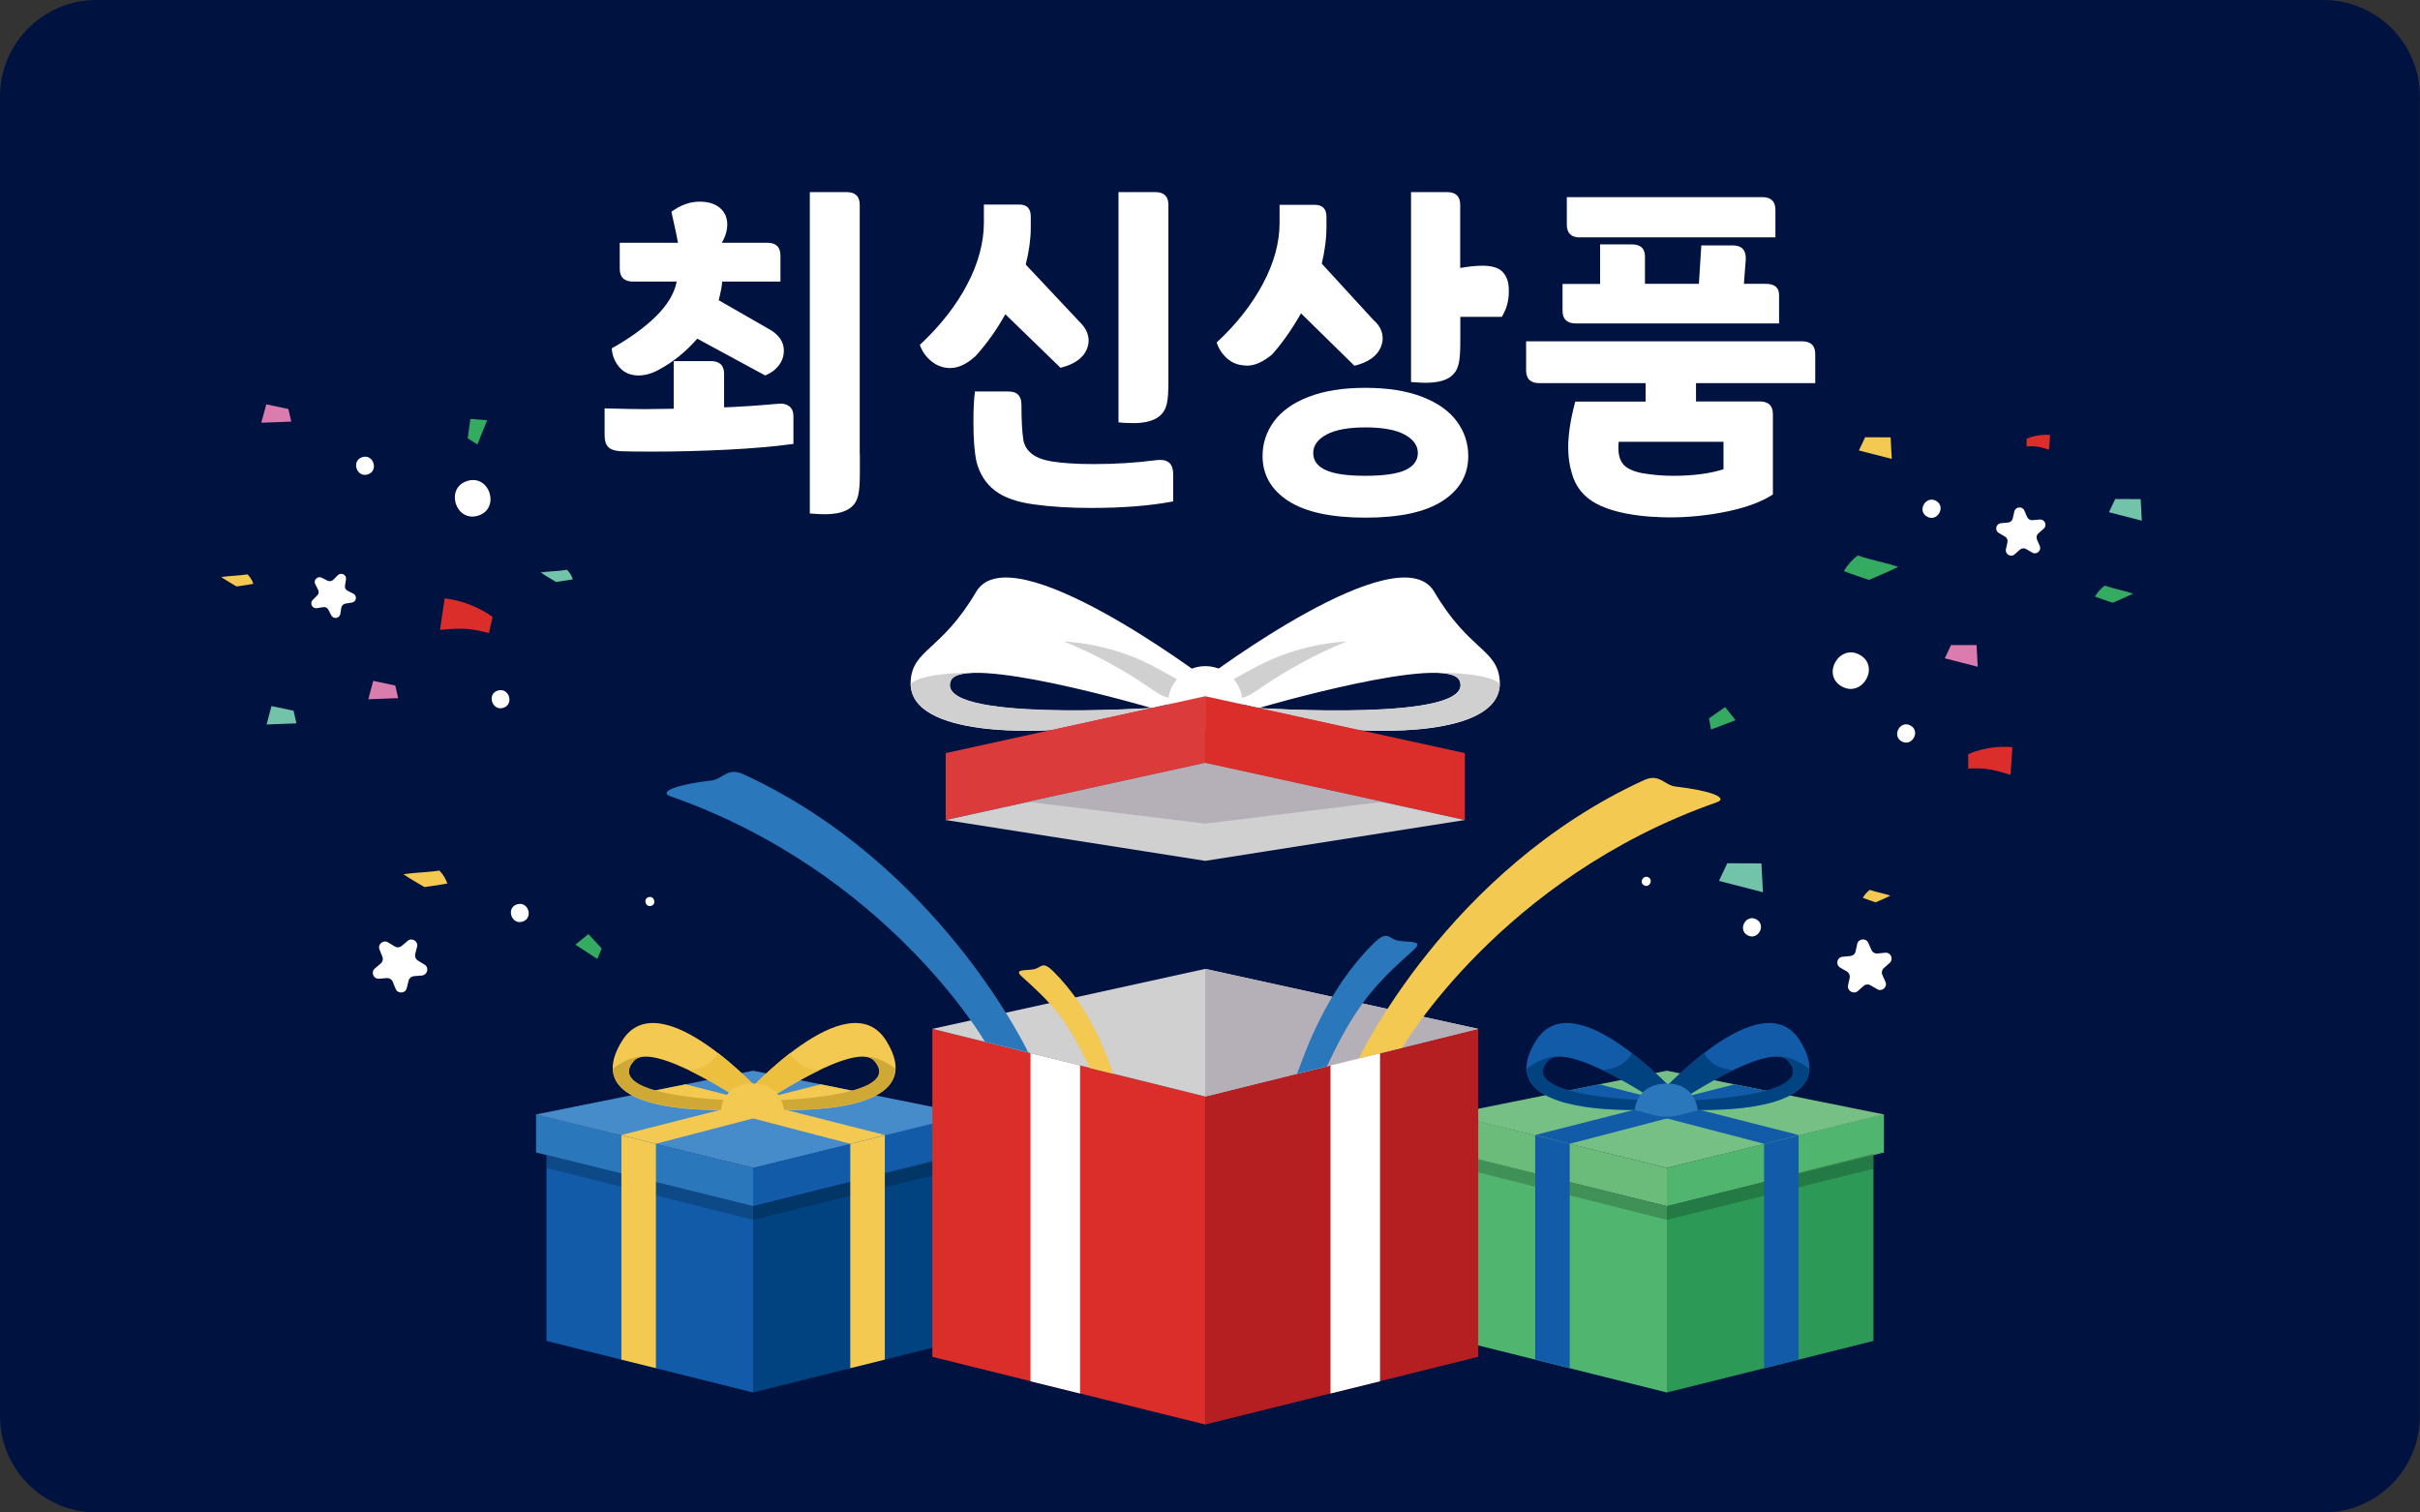 <?xml version="1.0" encoding="utf-8"?>
<!-- Generator: Adobe Illustrator 25.4.1, SVG Export Plug-In . SVG Version: 6.00 Build 0)  -->
<svg version="1.1" id="레이어_1" xmlns="http://www.w3.org/2000/svg" xmlns:xlink="http://www.w3.org/1999/xlink" x="0px"
	 y="0px" viewBox="0 0 192 120" style="enable-background:new 0 0 192 120;" xml:space="preserve">
<rect x="0" y="0" width="192" height="120" fill="#333333" stroke="none"/>
<style type="text/css">
	.st0{fill:#00123F;}
	.st1{fill:#FFFFFF;}
	.st2{fill:#D0D0D0;}
	.st3{fill:#DC3B3B;}
	.st4{fill:#DB2E2A;}
	.st5{fill:#B5B0B8;}
	.st6{fill:#014381;}
	.st7{fill:#115BA9;}
	.st8{fill:#2B77BC;}
	.st9{fill:#468BCA;}
	.st10{opacity:0.2;fill:#040000;}
	.st11{fill:#F3C951;}
	.st12{fill:#D0A836;}
	.st13{fill:#EDBF3E;}
	.st14{fill:#2D9956;}
	.st15{fill:#50B56E;}
	.st16{fill:#6BBC7A;}
	.st17{fill:#76C086;}
	.st18{fill:#B61F22;}
	.st19{fill:#35AB61;}
	.st20{fill:#72C3A9;}
	.st21{fill:#DA7CAE;}
</style>
<g>
	<path class="st0" d="M184.34,120H7.66C3.43,120,0,116.57,0,112.34V7.66C0,3.43,3.43,0,7.66,0h176.67c4.23,0,7.66,3.43,7.66,7.66
		v104.67C192,116.57,188.57,120,184.34,120z"/>
	<g>
		<path class="st1" d="M62.61,32.23c0.23,0.17,0.34,0.44,0.34,0.78v2.21c-1.53,0.21-3.3,0.36-5.3,0.46s-3.97,0.15-5.89,0.15
			c-1.16,0-1.99-0.01-2.51-0.03c-0.45-0.02-0.78-0.13-0.98-0.32c-0.2-0.2-0.3-0.51-0.3-0.94V32.4c1.41,0.04,2.48,0.06,3.22,0.06
			l2.26-0.03v-3.78h2.95c0.7,0,1.05,0.34,1.05,1.02v2.65c1.14-0.04,2.54-0.13,4.22-0.28C62.08,31.99,62.39,32.06,62.61,32.23z
			 M52.03,25.11c0.92-0.9,1.47-1.82,1.66-2.77h-3.47c-0.7,0-1.05-0.34-1.05-1.02v-2.06h4.62l-0.15-0.77l-0.37-1.69
			c0.72-0.53,1.47-0.8,2.23-0.8c0.68,0,1.22,0.16,1.61,0.49c0.39,0.33,0.59,0.77,0.59,1.32c0,0.47-0.14,0.95-0.43,1.45h3.6
			c0.7,0,1.05,0.34,1.05,1.02v2.06h-4.62c-0.02,0.33-0.11,0.82-0.28,1.48l3.87,2.22c0.87,0.45,1.3,1.05,1.3,1.78
			c0,0.43-0.13,0.82-0.4,1.17c-0.27,0.35-0.63,0.62-1.08,0.8l-5.39-2.92c-0.89,1.02-1.9,1.85-3.04,2.46
			c-0.56,0.31-1.11,0.46-1.64,0.46c-0.27,0-0.54-0.05-0.81-0.15c-0.37-0.16-0.67-0.42-0.9-0.78c-0.23-0.36-0.36-0.76-0.4-1.22
			C49.94,26.85,51.11,26.01,52.03,25.11z M68.22,36.06v1.48c0,0.8-0.04,1.36-0.12,1.69c-0.1,0.53-0.37,0.93-0.81,1.18
			c-0.43,0.26-1.06,0.39-1.89,0.39c-0.23,0-0.61-0.02-1.15-0.06V15.24h2.91c0.7,0,1.05,0.34,1.05,1.01V36.06z"/>
		<path class="st1" d="M79.76,24.93c-0.68,1.23-1.47,2.34-2.36,3.32c-0.7,0.64-1.37,0.95-2.01,0.95c-0.54,0-1.03-0.17-1.47-0.52
			c-0.44-0.35-0.76-0.79-0.94-1.32c1.61-1.5,2.86-3.09,3.75-4.78c0.89-1.69,1.33-3.34,1.33-4.94v-1.41h2.82c0.6,0,0.9,0.32,0.9,0.95
			v0.89c0,0.88-0.13,1.85-0.4,2.92l4.22,4.49c0.52,0.49,0.77,1,0.77,1.54c0,0.23-0.05,0.46-0.15,0.71c-0.31,0.7-1,1.18-2.08,1.45
			L79.76,24.93z M92.06,36.49c0.68,0,1.02,0.38,1.02,1.14v2.15c-1.82,0.35-3.99,0.52-6.51,0.52c-1.67,0-3.18-0.09-4.53-0.28
			c-1.36-0.18-2.4-0.55-3.12-1.11c-0.71-0.55-1.19-1.3-1.44-2.25c-0.17-0.76-0.25-1.82-0.25-3.2c0-1,0.04-1.8,0.12-2.4h2.67
			c0.68,0,1.02,0.35,1.02,1.05c0,1.19,0.05,2.12,0.15,2.8c0.17,0.9,0.9,1.47,2.2,1.69c0.85,0.14,1.96,0.22,3.35,0.22
			c1.72,0,3.38-0.1,4.99-0.31C91.82,36.5,91.92,36.49,92.06,36.49z M89.92,33.57c-0.5,0-0.89-0.02-1.18-0.06V15.24h2.91
			c0.7,0,1.05,0.34,1.05,1.01v12.58v1.48c0,0.8-0.04,1.36-0.12,1.69C92.38,33.04,91.49,33.57,89.92,33.57z"/>
		<path class="st1" d="M103.22,24.86c-0.72,1.27-1.49,2.36-2.29,3.26c-0.72,0.6-1.38,0.89-1.98,0.89c-0.12,0-0.31-0.02-0.56-0.06
			c-0.43-0.08-0.82-0.29-1.16-0.63c-0.34-0.34-0.57-0.72-0.7-1.15c1.57-1.45,2.79-3.01,3.67-4.66c0.88-1.65,1.32-3.26,1.32-4.84
			v-1.42h2.79c0.62,0,0.93,0.32,0.93,0.95v0.89c0,0.8-0.12,1.74-0.37,2.83l4.09,4.46c0.5,0.43,0.74,0.92,0.74,1.48
			c0,0.2-0.05,0.44-0.16,0.71c-0.31,0.7-1,1.18-2.08,1.45L103.22,24.86z M112.85,31.49c1.23,0.48,2.14,1.13,2.74,1.95
			c0.6,0.82,0.9,1.73,0.9,2.74c0,1.5-0.68,2.69-2.05,3.57c-1.36,0.88-3.4,1.32-6.11,1.32c-2.71,0-4.74-0.44-6.11-1.32
			c-1.36-0.88-2.05-2.07-2.05-3.57c0-1,0.3-1.92,0.9-2.74c0.6-0.82,1.51-1.47,2.74-1.95c1.23-0.48,2.73-0.72,4.51-0.72
			C110.11,30.77,111.62,31.01,112.85,31.49z M111.51,37.29c0.65-0.31,0.98-0.76,0.98-1.35c0-0.59-0.35-1.08-1.05-1.46
			c-0.7-0.38-1.74-0.57-3.1-0.57c-1.36,0-2.4,0.19-3.1,0.57s-1.05,0.87-1.05,1.46c0,0.6,0.33,1.05,0.98,1.35
			c0.65,0.31,1.71,0.46,3.18,0.46C109.8,37.75,110.86,37.59,111.51,37.29z M119.71,23.11c0,0.76-0.19,1.44-0.56,2.03h-3.29v0.49
			v1.48c0,0.8-0.04,1.37-0.12,1.69c-0.1,0.53-0.37,0.93-0.79,1.18c-0.42,0.26-1.05,0.39-1.88,0.39c-0.21,0-0.58-0.02-1.12-0.06
			V15.24h2.85c0.7,0,1.05,0.34,1.05,1.01v5.01c0.7-0.12,1.29-0.18,1.77-0.18c0.56,0,0.99,0.09,1.29,0.26
			c0.3,0.17,0.51,0.43,0.64,0.76C119.66,22.34,119.71,22.68,119.71,23.11z"/>
		<path class="st1" d="M134.56,30.4v1.45h5.05c0.7,0,1.05,0.34,1.05,1.01v6.37c-0.87,0.57-2.06,1.02-3.58,1.34
			c-1.52,0.32-3.06,0.48-4.63,0.48c-0.37,0-0.89-0.02-1.55-0.06c-1.82-0.14-3.24-0.49-4.25-1.03c-1.01-0.54-1.66-1.36-1.95-2.44
			c-0.19-0.62-0.28-1.29-0.28-2.03c0-1.05,0.19-2.25,0.56-3.63h5.58V30.4h-8.43c-0.7,0-1.05-0.34-1.05-1.01v-2.31h21.89
			c0.7,0,1.05,0.34,1.05,1.01v2.31H134.56z M125.02,25.66c-0.7,0-1.05-0.34-1.05-1.01v-2.12h2.98v-3.14h2.51
			c0.7,0,1.05,0.32,1.05,0.95v2.18h4.28l0.19-3.05h2.48c0.72,0,1.07,0.36,1.05,1.08l-0.15,1.97h1.74c0.7,0,1.05,0.3,1.05,0.89v2.25
			H125.02z M125.36,18.84c-0.7,0-1.05-0.34-1.05-1.02v-2.18h15.5c0.7,0,1.05,0.34,1.05,1.01v2.18H125.36z M128.43,35.04
			c-0.02,0.12-0.03,0.29-0.03,0.49c0,0.57,0.13,1.01,0.4,1.32c0.27,0.31,0.74,0.53,1.43,0.68c0.81,0.14,1.64,0.22,2.51,0.22
			c1.57,0,2.9-0.17,4-0.52v-2.18H128.43z"/>
	</g>
	<g>
		<g>
			<g>
				<path class="st1" d="M95.62,55.24v-1.42c0,0-15.39-11.59-18.17-6.87c-2.77,4.71-5.04,4.54-5.2,7.09
					c-0.3,4.72,11.16,3.89,11.16,3.89l7.97-1.75c0,0-17.2,1.14-15.97-2.14c0.86-2.29,15.97,2.14,15.97,2.14L95.62,55.24z"/>
				<g>
					<path class="st2" d="M72.26,54.24c0.86-0.79,4.06-0.9,5.36-0.87c-1.18-0.01-2,0.17-2.18,0.66C74.2,57.3,91.4,56.16,91.4,56.16
						l-7.97,1.75C83.43,57.91,72.32,58.72,72.26,54.24z"/>
				</g>
			</g>
			<g>
				<path class="st1" d="M95.62,55.24v-1.42c0,0,15.39-11.59,18.17-6.87c2.77,4.71,5.04,4.54,5.2,7.09
					c0.3,4.72-11.17,3.89-11.17,3.89l-7.97-1.75c0,0,17.2,1.14,15.97-2.14c-0.86-2.29-15.97,2.14-15.97,2.14L95.62,55.24z"/>
				<g>
					<path class="st2" d="M118.99,54.24c-0.86-0.79-4.06-0.9-5.36-0.87c1.18-0.01,2,0.17,2.18,0.66c1.23,3.28-15.97,2.14-15.97,2.14
						l7.97,1.75C107.82,57.91,118.93,58.72,118.99,54.24z"/>
				</g>
			</g>
			<path class="st2" d="M106.85,50.89c-2.41,0.98-4.71,2.23-6.85,3.7c-0.5,0.35-1.02,0.71-1.62,0.81c-0.5,0.08-1.74-0.25-1.28-0.85
				c0.44-0.58,1.48-1.04,2.11-1.4c1.48-0.84,3.09-1.46,4.75-1.84C104.91,51.09,105.88,50.95,106.85,50.89z"/>
			<path class="st2" d="M84.4,50.89c2.41,0.98,4.71,2.23,6.85,3.7c0.5,0.35,1.02,0.71,1.62,0.81c0.5,0.08,1.74-0.25,1.28-0.85
				c-0.44-0.58-1.48-1.04-2.11-1.4c-1.48-0.84-3.09-1.46-4.75-1.84C86.34,51.09,85.37,50.95,84.4,50.89z"/>
			<path class="st1" d="M98.57,57.91h-5.89v-2.14c0-1.61,1.32-2.92,2.95-2.92l0,0c1.63,0,2.95,1.31,2.95,2.92V57.91z"/>
			<g>
				<polygon class="st3" points="95.62,60.54 75.03,65.06 75.03,59.75 95.62,55.24 				"/>
				<polygon class="st4" points="95.62,60.54 116.22,65.06 116.22,59.75 95.62,55.24 				"/>
				<polygon class="st2" points="75.03,65.06 95.62,68.3 116.22,65.06 95.62,60.54 				"/>
				<polygon class="st5" points="81.6,63.62 95.62,65.35 109.64,63.62 95.62,60.54 				"/>
			</g>
		</g>
		<g>
			<g>
				<polygon class="st6" points="76.14,106.39 59.75,110.48 59.75,95.7 76.14,91.61 				"/>
				<polygon class="st7" points="59.75,110.48 43.36,106.39 43.36,91.61 59.75,95.7 				"/>
				<polygon class="st7" points="59.75,95.7 76.96,91.44 76.96,88.4 59.75,92.66 				"/>
				<polygon class="st8" points="59.75,95.7 42.53,91.44 42.53,88.4 59.75,92.66 				"/>
				<polygon class="st9" points="42.53,88.42 59.75,84.95 76.96,88.42 59.75,92.66 				"/>
			</g>
			<polygon class="st10" points="43.36,91.61 43.36,92.66 59.75,96.78 76.14,92.73 76.14,91.54 59.75,95.7 			"/>
			<polygon class="st11" points="52.04,108.55 49.3,107.87 49.3,90.07 52.04,90.76 			"/>
			<polygon class="st11" points="67.46,108.55 70.2,107.87 70.2,90.07 67.46,90.76 			"/>
			<polygon class="st11" points="52.02,90.75 49.3,90.05 65.11,86.03 67.94,86.6 			"/>
			<polygon class="st11" points="67.47,90.75 70.2,90.05 54.38,86.03 51.56,86.6 			"/>
			<g>
				<path class="st11" d="M70.33,82.6c-3.03-4.93-11.38,4.42-11.38,4.42l0.82,0.95C59.76,87.97,74.44,89.29,70.33,82.6z
					 M60.76,87.35c0,0,7.18-4.83,8.62-3.17C71.99,87.17,60.76,87.35,60.76,87.35z"/>
				<path class="st12" d="M59.78,87.97c0.01,0,0.02,0,0.03,0c0,0,0.01,0,0.01,0c0.01,0,0.02,0,0.03,0c0.01,0,0.02,0,0.03,0
					c0.01,0,0.02,0,0.03,0c0.01,0,0.03,0,0.04,0c0.01,0,0.02,0,0.03,0c0.02,0,0.03,0,0.05,0c0.01,0,0.03,0,0.04,0
					c0.02,0,0.04,0,0.06,0c0.01,0,0.02,0,0.03,0c0.05,0,0.11,0.01,0.17,0.01c0.01,0,0.02,0,0.03,0c0.03,0,0.06,0,0.1,0.01
					c0.01,0,0.03,0,0.04,0c0.03,0,0.07,0,0.11,0.01c0.02,0,0.03,0,0.05,0c0.04,0,0.08,0,0.11,0.01c0.02,0,0.03,0,0.05,0
					c0.04,0,0.09,0,0.13,0.01c0.01,0,0.02,0,0.03,0c0.05,0,0.1,0,0.15,0.01c0,0,0.01,0,0.01,0c0.23,0.01,0.49,0.02,0.76,0.02
					c0.01,0,0.01,0,0.02,0c0.06,0,0.13,0,0.19,0c0.01,0,0.02,0,0.03,0c0.06,0,0.13,0,0.2,0c0.01,0,0.02,0,0.03,0
					c0.07,0,0.14,0,0.21,0c0,0,0,0,0,0c0.46,0,0.95-0.01,1.46-0.03c0,0,0.01,0,0.01,0c0.08,0,0.16-0.01,0.25-0.01c0,0,0.01,0,0.01,0
					c0.6-0.03,1.22-0.09,1.82-0.17c0,0,0.01,0,0.01,0c0.09-0.01,0.17-0.02,0.26-0.04c0,0,0,0,0,0c0.52-0.08,1.02-0.18,1.5-0.3
					c0,0,0,0,0,0c0.08-0.02,0.15-0.04,0.23-0.06c0,0,0.01,0,0.01,0c0.08-0.02,0.15-0.04,0.22-0.07c0,0,0,0,0,0
					c0.45-0.14,0.87-0.32,1.23-0.52c0,0,0.01-0.01,0.01-0.01c0.06-0.03,0.11-0.06,0.16-0.1c0.01,0,0.01-0.01,0.02-0.01
					c0.05-0.03,0.11-0.07,0.16-0.1c0,0,0.01,0,0.01-0.01c0.27-0.19,0.49-0.4,0.67-0.64c0,0,0.01-0.01,0.01-0.01
					c0.03-0.04,0.06-0.09,0.09-0.13c0.01-0.01,0.01-0.02,0.02-0.03c0.03-0.04,0.05-0.09,0.07-0.13c0.01-0.01,0.01-0.02,0.01-0.03
					c0.02-0.05,0.04-0.09,0.06-0.14c0-0.01,0.01-0.02,0.01-0.02c0.08-0.22,0.13-0.45,0.14-0.71c0,0,0,0,0,0
					c-1.43-1.07-2.45-0.96-2.45-0.96c0.33,0.03,0.6,0.13,0.78,0.34c0.62,0.71,0.46,1.26-0.15,1.69c-0.07,0.05-0.15,0.1-0.23,0.15
					c0,0,0,0,0,0c-1.95,1.11-7,1.3-8.05,1.33c-0.05,0-0.09,0-0.12,0c-0.03,0-0.05,0-0.06,0c-0.01,0-0.01,0-0.01,0l-0.99,0.62
					C59.76,87.97,59.77,87.97,59.78,87.97L59.78,87.97z"/>
				<path class="st13" d="M60.76,87.35c0,0,2.09-1.4,4.24-2.44c0,0,0,0,0,0s-0.99-0.11-1.48-0.46c-0.55-0.4-0.82-0.81-0.82-0.91
					c-2.1,1.62-3.76,3.48-3.76,3.48l0.82,0.95L60.76,87.35z"/>
			</g>
			<g>
				<path class="st11" d="M59.9,87.97l0.82-0.95c0,0-8.35-9.35-11.38-4.42C45.22,89.29,59.9,87.97,59.9,87.97z M50.28,84.18
					c1.44-1.66,8.62,3.17,8.62,3.17S47.67,87.17,50.28,84.18z"/>
				<path class="st12" d="M59.88,87.97c-0.01,0-0.02,0-0.03,0c0,0-0.01,0-0.01,0c-0.01,0-0.02,0-0.03,0c-0.01,0-0.02,0-0.03,0
					c-0.01,0-0.02,0-0.03,0c-0.01,0-0.03,0-0.04,0c-0.01,0-0.02,0-0.03,0c-0.02,0-0.03,0-0.05,0c-0.01,0-0.03,0-0.04,0
					c-0.02,0-0.04,0-0.06,0c-0.01,0-0.02,0-0.03,0c-0.05,0-0.11,0.01-0.17,0.01c-0.01,0-0.02,0-0.03,0c-0.03,0-0.06,0-0.1,0.01
					c-0.01,0-0.03,0-0.04,0c-0.03,0-0.07,0-0.11,0.01c-0.02,0-0.03,0-0.05,0c-0.04,0-0.08,0-0.11,0.01c-0.02,0-0.03,0-0.05,0
					c-0.04,0-0.09,0-0.13,0.01c-0.01,0-0.02,0-0.03,0c-0.05,0-0.1,0-0.15,0.01c0,0-0.01,0-0.01,0c-0.23,0.01-0.49,0.02-0.76,0.02
					c-0.01,0-0.01,0-0.02,0c-0.06,0-0.13,0-0.19,0c-0.01,0-0.02,0-0.03,0c-0.06,0-0.13,0-0.2,0c-0.01,0-0.02,0-0.03,0
					c-0.07,0-0.14,0-0.21,0c0,0,0,0,0,0c-0.46,0-0.95-0.01-1.46-0.03c0,0-0.01,0-0.01,0c-0.08,0-0.16-0.01-0.25-0.01
					c0,0-0.01,0-0.01,0c-0.6-0.03-1.22-0.09-1.82-0.17c0,0-0.01,0-0.01,0c-0.09-0.01-0.17-0.02-0.26-0.04c0,0,0,0,0,0
					c-0.52-0.08-1.02-0.18-1.5-0.3c0,0,0,0,0,0c-0.08-0.02-0.15-0.04-0.23-0.06c0,0-0.01,0-0.01,0c-0.08-0.02-0.15-0.04-0.22-0.07
					c0,0,0,0,0,0c-0.45-0.14-0.87-0.32-1.23-0.52c0,0-0.01-0.01-0.01-0.01c-0.06-0.03-0.11-0.06-0.16-0.1
					c-0.01,0-0.01-0.01-0.02-0.01c-0.05-0.03-0.11-0.07-0.16-0.1c0,0-0.01,0-0.01-0.01c-0.27-0.19-0.49-0.4-0.67-0.64
					c0,0-0.01-0.01-0.01-0.01c-0.03-0.04-0.06-0.09-0.09-0.13c-0.01-0.01-0.01-0.02-0.02-0.03c-0.03-0.04-0.05-0.09-0.07-0.13
					c-0.01-0.01-0.01-0.02-0.01-0.03c-0.02-0.05-0.04-0.09-0.06-0.14c0-0.01-0.01-0.02-0.01-0.02c-0.08-0.22-0.13-0.45-0.14-0.71
					c0,0,0,0,0,0c1.43-1.07,2.45-0.96,2.45-0.96c-0.33,0.03-0.6,0.13-0.78,0.34c-0.62,0.71-0.46,1.26,0.15,1.69
					c0.07,0.05,0.15,0.1,0.23,0.15l0,0c1.95,1.11,7,1.3,8.05,1.33c0.05,0,0.09,0,0.12,0c0.03,0,0.05,0,0.06,0c0.01,0,0.01,0,0.01,0
					l0.99,0.62C59.9,87.97,59.89,87.97,59.88,87.97L59.88,87.97z"/>
				<path class="st13" d="M58.9,87.35c0,0-2.09-1.4-4.24-2.44c0,0,0,0,0,0s0.99-0.11,1.48-0.46c0.55-0.4,0.82-0.81,0.82-0.91
					c2.1,1.62,3.76,3.48,3.76,3.48l-0.82,0.95L58.9,87.35z"/>
			</g>
			<path class="st11" d="M57.2,88.07l1.54,0.4c0.66,0.17,1.35,0.17,2.01,0l1.44-0.38c0,0-0.1-2.12-2.45-2.12
				C57.3,85.98,57.2,88.07,57.2,88.07z"/>
		</g>
		<g>
			<g>
				<polygon class="st14" points="148.64,106.39 132.25,110.48 132.25,95.7 148.64,91.61 				"/>
				<polygon class="st15" points="132.25,110.48 115.86,106.39 115.86,91.61 132.25,95.7 				"/>
				<polygon class="st15" points="132.25,95.7 149.47,91.44 149.47,88.4 132.25,92.66 				"/>
				<polygon class="st16" points="132.25,95.7 115.04,91.44 115.04,88.4 132.25,92.66 				"/>
				<polygon class="st17" points="115.04,88.42 132.25,84.95 149.47,88.42 132.25,92.66 				"/>
			</g>
			<polygon class="st10" points="115.86,91.61 115.86,92.66 132.25,96.78 148.64,92.73 148.64,91.54 132.25,95.7 			"/>
			<polygon class="st7" points="124.54,108.55 121.8,107.87 121.8,90.07 124.54,90.76 			"/>
			<polygon class="st7" points="139.96,108.55 142.7,107.87 142.7,90.07 139.96,90.76 			"/>
			<polygon class="st7" points="124.53,90.75 121.8,90.05 137.62,86.03 140.44,86.6 			"/>
			<polygon class="st7" points="139.98,90.75 142.7,90.05 126.89,86.03 124.06,86.6 			"/>
			<g>
				<path class="st7" d="M142.83,82.6c-3.03-4.93-11.38,4.42-11.38,4.42l0.82,0.95C132.27,87.97,146.95,89.29,142.83,82.6z
					 M133.26,87.35c0,0,7.18-4.83,8.62-3.17C144.5,87.17,133.26,87.35,133.26,87.35z"/>
				<path class="st6" d="M132.28,87.97c0.01,0,0.02,0,0.03,0c0,0,0.01,0,0.01,0c0.01,0,0.02,0,0.03,0c0.01,0,0.02,0,0.03,0
					c0.01,0,0.02,0,0.03,0c0.01,0,0.03,0,0.04,0c0.01,0,0.02,0,0.03,0c0.02,0,0.03,0,0.05,0c0.01,0,0.03,0,0.04,0
					c0.02,0,0.04,0,0.06,0c0.01,0,0.02,0,0.03,0c0.05,0,0.11,0.01,0.17,0.01c0.01,0,0.02,0,0.03,0c0.03,0,0.06,0,0.1,0.01
					c0.01,0,0.03,0,0.04,0c0.03,0,0.07,0,0.11,0.01c0.02,0,0.03,0,0.05,0c0.04,0,0.08,0,0.11,0.01c0.02,0,0.03,0,0.05,0
					c0.04,0,0.09,0,0.13,0.01c0.01,0,0.02,0,0.03,0c0.05,0,0.1,0,0.15,0.01c0,0,0.01,0,0.01,0c0.23,0.01,0.49,0.02,0.76,0.02
					c0.01,0,0.01,0,0.02,0c0.06,0,0.13,0,0.19,0c0.01,0,0.02,0,0.03,0c0.06,0,0.13,0,0.2,0c0.01,0,0.02,0,0.03,0
					c0.07,0,0.14,0,0.21,0c0,0,0,0,0,0c0.46,0,0.95-0.01,1.46-0.03c0,0,0.01,0,0.01,0c0.08,0,0.16-0.01,0.25-0.01c0,0,0.01,0,0.01,0
					c0.6-0.03,1.22-0.09,1.82-0.17c0,0,0.01,0,0.01,0c0.09-0.01,0.17-0.02,0.26-0.04c0,0,0,0,0,0c0.52-0.08,1.02-0.18,1.5-0.3
					c0,0,0,0,0,0c0.08-0.02,0.15-0.04,0.23-0.06c0,0,0.01,0,0.01,0c0.08-0.02,0.15-0.04,0.22-0.07c0,0,0,0,0,0
					c0.45-0.14,0.87-0.32,1.23-0.52c0,0,0.01-0.01,0.01-0.01c0.06-0.03,0.11-0.06,0.16-0.1c0.01,0,0.01-0.01,0.02-0.01
					c0.05-0.03,0.11-0.07,0.16-0.1c0,0,0.01,0,0.01-0.01c0.27-0.19,0.49-0.4,0.67-0.64c0,0,0.01-0.01,0.01-0.01
					c0.03-0.04,0.06-0.09,0.09-0.13c0.01-0.01,0.01-0.02,0.02-0.03c0.03-0.04,0.05-0.09,0.07-0.13c0.01-0.01,0.01-0.02,0.01-0.03
					c0.02-0.05,0.04-0.09,0.06-0.14c0-0.01,0.01-0.02,0.01-0.02c0.08-0.22,0.13-0.45,0.14-0.71c0,0,0,0,0,0
					c-1.43-1.07-2.45-0.96-2.45-0.96c0.33,0.03,0.6,0.13,0.78,0.34c0.62,0.71,0.46,1.26-0.15,1.69c-0.07,0.05-0.15,0.1-0.23,0.15
					l0,0c-1.95,1.11-7,1.3-8.05,1.33c-0.05,0-0.09,0-0.12,0c-0.03,0-0.05,0-0.06,0c-0.01,0-0.01,0-0.01,0l-0.99,0.62
					C132.27,87.97,132.27,87.97,132.28,87.97L132.28,87.97z"/>
				<path class="st6" d="M133.26,87.35c0,0,2.09-1.4,4.24-2.44c0,0,0,0,0,0s-0.99-0.11-1.48-0.46c-0.55-0.4-0.82-0.81-0.82-0.91
					c-2.1,1.62-3.76,3.48-3.76,3.48l0.82,0.95L133.26,87.35z"/>
			</g>
			<g>
				<path class="st7" d="M132.4,87.97l0.82-0.95c0,0-8.35-9.35-11.38-4.42C117.72,89.29,132.4,87.97,132.4,87.97z M122.78,84.18
					c1.44-1.66,8.62,3.17,8.62,3.17S120.17,87.17,122.78,84.18z"/>
				<path class="st6" d="M132.39,87.97c-0.01,0-0.02,0-0.03,0c0,0-0.01,0-0.01,0c-0.01,0-0.02,0-0.03,0c-0.01,0-0.02,0-0.03,0
					c-0.01,0-0.02,0-0.03,0c-0.01,0-0.03,0-0.04,0c-0.01,0-0.02,0-0.03,0c-0.02,0-0.03,0-0.05,0c-0.01,0-0.03,0-0.04,0
					c-0.02,0-0.04,0-0.06,0c-0.01,0-0.02,0-0.03,0c-0.05,0-0.11,0.01-0.17,0.01c-0.01,0-0.02,0-0.03,0c-0.03,0-0.06,0-0.1,0.01
					c-0.01,0-0.03,0-0.04,0c-0.03,0-0.07,0-0.11,0.01c-0.02,0-0.03,0-0.05,0c-0.04,0-0.08,0-0.11,0.01c-0.02,0-0.03,0-0.05,0
					c-0.04,0-0.09,0-0.13,0.01c-0.01,0-0.02,0-0.03,0c-0.05,0-0.1,0-0.15,0.01c0,0-0.01,0-0.01,0c-0.23,0.01-0.49,0.02-0.76,0.02
					c-0.01,0-0.01,0-0.02,0c-0.06,0-0.13,0-0.19,0c-0.01,0-0.02,0-0.03,0c-0.06,0-0.13,0-0.2,0c-0.01,0-0.02,0-0.03,0
					c-0.07,0-0.14,0-0.21,0c0,0,0,0,0,0c-0.46,0-0.95-0.01-1.46-0.03c0,0-0.01,0-0.01,0c-0.08,0-0.16-0.01-0.25-0.01
					c0,0-0.01,0-0.01,0c-0.6-0.03-1.22-0.09-1.82-0.17c0,0-0.01,0-0.01,0c-0.09-0.01-0.17-0.02-0.26-0.04c0,0,0,0,0,0
					c-0.52-0.08-1.02-0.18-1.5-0.3c0,0,0,0,0,0c-0.08-0.02-0.15-0.04-0.23-0.06c0,0-0.01,0-0.01,0c-0.08-0.02-0.15-0.04-0.22-0.07
					c0,0,0,0,0,0c-0.45-0.14-0.87-0.32-1.23-0.52c0,0-0.01-0.01-0.01-0.01c-0.06-0.03-0.11-0.06-0.16-0.1
					c-0.01,0-0.01-0.01-0.02-0.01c-0.05-0.03-0.11-0.07-0.16-0.1c0,0-0.01,0-0.01-0.01c-0.27-0.19-0.49-0.4-0.67-0.64
					c0,0-0.01-0.01-0.01-0.01c-0.03-0.04-0.06-0.09-0.09-0.13c-0.01-0.01-0.01-0.02-0.02-0.03c-0.03-0.04-0.05-0.09-0.07-0.13
					c-0.01-0.01-0.01-0.02-0.01-0.03c-0.02-0.05-0.04-0.09-0.06-0.14c0-0.01-0.01-0.02-0.01-0.02c-0.08-0.22-0.13-0.45-0.14-0.71
					c0,0,0,0,0,0c1.43-1.07,2.45-0.96,2.45-0.96c-0.33,0.03-0.6,0.13-0.78,0.34c-0.62,0.71-0.46,1.26,0.15,1.69
					c0.07,0.05,0.15,0.1,0.23,0.15c0,0,0,0,0,0c1.95,1.11,7,1.3,8.05,1.33c0.05,0,0.09,0,0.12,0c0.03,0,0.05,0,0.06,0
					c0.01,0,0.01,0,0.01,0l0.99,0.62C132.4,87.97,132.4,87.97,132.39,87.97L132.39,87.97z"/>
				<path class="st6" d="M131.41,87.35c0,0-2.09-1.4-4.24-2.44c0,0,0,0,0,0s0.99-0.11,1.48-0.46c0.55-0.4,0.82-0.81,0.82-0.91
					c2.1,1.62,3.76,3.48,3.76,3.48l-0.82,0.95L131.41,87.35z"/>
			</g>
			<path class="st8" d="M129.7,88.07l1.54,0.4c0.66,0.17,1.35,0.17,2.01,0l1.44-0.38c0,0-0.1-2.12-2.45-2.12
				C129.8,85.98,129.7,88.07,129.7,88.07z"/>
		</g>
		<g>
			<g>
				<polygon class="st18" points="117.28,107.65 95.62,113.02 95.62,87 117.28,81.63 				"/>
				<polygon class="st4" points="95.62,113.02 73.97,107.65 73.97,81.63 95.62,87 				"/>
				<polygon class="st2" points="73.97,81.63 95.62,87 117.28,81.63 95.62,76.87 				"/>
				<polygon class="st5" points="117.28,81.63 95.62,76.87 95.62,87 				"/>
			</g>
			<polygon class="st1" points="85.69,110.56 81.76,109.59 81.76,83.56 85.69,84.53 			"/>
			<polygon class="st1" points="105.56,110.56 109.49,109.59 109.49,83.56 105.56,84.53 			"/>
		</g>
		<g>
			<g>
				<path class="st11" d="M130.42,61.9c-15.56,7.14-22.61,22.08-22.61,22.08l3.44-0.85c0,0,7.79-13.46,24.94-19.47
					c1.01-0.36-0.49-0.94-3.27-1.26C132.04,62.29,131.65,61.33,130.42,61.9z"/>
				<path class="st8" d="M108.98,74.85c-3.84,3.8-5.44,8.69-6.07,10.34l2.37-0.59c2.38-5.09,3.96-6.6,6.9-9.26
					c0.86-0.78-0.52-0.54-1.3-0.72C110.15,74.45,110.08,73.77,108.98,74.85z"/>
			</g>
			<path class="st8" d="M58.96,61.42C74.52,68.56,81.58,83.5,81.58,83.5l-3.44-0.85c0,0-7.79-13.46-24.94-19.47
				c-1.01-0.36,0.49-0.94,3.27-1.26C57.34,61.81,57.72,60.85,58.96,61.42z"/>
			<path class="st11" d="M83.57,77.07c3.02,2.99,4.28,6.83,4.77,8.13l-1.87-0.46c-1.87-4-3.11-5.19-5.42-7.28
				c-0.67-0.61,0.41-0.43,1.02-0.57C82.65,76.75,82.7,76.21,83.57,77.07z"/>
		</g>
	</g>
	<g>
		<g>
			<path class="st1" d="M130.43,70.24c0.41,0.23,0.77-0.4,0.36-0.63C130.38,69.39,130.02,70.01,130.43,70.24L130.43,70.24z"/>
		</g>
		<g>
			<path class="st1" d="M146.12,54.46c1.62,0.92,3.07-1.58,1.44-2.5C145.93,51.04,144.49,53.54,146.12,54.46L146.12,54.46z"/>
		</g>
		<g>
			<path class="st1" d="M152.89,40.99c0.81,0.46,1.53-0.79,0.72-1.25C152.79,39.28,152.07,40.53,152.89,40.99L152.89,40.99z"/>
		</g>
		<g>
			<path class="st1" d="M150.87,58.82c0.81,0.46,1.53-0.79,0.72-1.25C150.78,57.1,150.06,58.35,150.87,58.82L150.87,58.82z"/>
		</g>
		<g>
			<path class="st1" d="M138.64,74.2c0.81,0.46,1.53-0.79,0.72-1.25C138.55,72.48,137.83,73.74,138.64,74.2L138.64,74.2z"/>
		</g>
		<path class="st4" d="M159.51,61.48c-1.62-0.52-2.17-0.55-3.35-0.5c-0.01-0.26-0.01-1.14-0.01-1.14s1.49-0.74,3.51-0.56
			C159.61,59.9,159.58,60.79,159.51,61.48z"/>
		<path class="st4" d="M162.57,35.68c-0.86-0.28-1.15-0.29-1.78-0.26c-0.01-0.14,0-0.61,0-0.61s0.79-0.39,1.86-0.3
			C162.62,34.85,162.6,35.32,162.57,35.68z"/>
		<path class="st19" d="M148.29,46.01c0,0-1.44-0.47-2-0.7c0.28-0.48,0.66-0.9,1.1-1.24c1.05,0.37,2.18,0.55,3.21,0.91
			C149.84,45.35,148.29,46.01,148.29,46.01z"/>
		<path class="st19" d="M167.62,47.82c0,0-1.01-0.33-1.41-0.49c0.2-0.34,0.46-0.63,0.77-0.87c0.74,0.26,1.53,0.39,2.26,0.64
			C168.71,47.36,167.62,47.82,167.62,47.82z"/>
		<path class="st11" d="M148.81,71.59c0,0-0.73-0.24-1.02-0.36c0.14-0.24,0.33-0.46,0.56-0.63c0.53,0.19,1.11,0.28,1.63,0.46
			C149.6,71.26,148.81,71.59,148.81,71.59z"/>
		<polygon class="st20" points="136.38,69.89 137.04,68.49 139.75,68.5 139.87,70.79 		"/>
		<polygon class="st20" points="167.32,40.64 167.82,39.59 169.84,39.6 169.93,41.31 		"/>
		<polygon class="st21" points="154.3,52.23 154.79,51.18 156.82,51.18 156.91,52.9 		"/>
		<polygon class="st11" points="147.48,35.74 147.98,34.69 150,34.7 150.09,36.41 		"/>
		<polygon class="st19" points="135.75,57.88 135.59,56.99 136.87,56.1 137.7,57.14 		"/>
		<path class="st1" d="M147.4,78.63l0.46-0.41c0.15-0.13,0.37-0.15,0.54-0.05l0.53,0.31c0.39,0.23,0.84-0.17,0.66-0.58l-0.25-0.56
			c-0.08-0.18-0.03-0.4,0.12-0.53l0.46-0.41c0.34-0.3,0.1-0.85-0.35-0.81l-0.62,0.06c-0.2,0.02-0.39-0.09-0.47-0.28l-0.25-0.56
			c-0.18-0.41-0.78-0.35-0.88,0.08l-0.13,0.6c-0.04,0.2-0.21,0.34-0.41,0.36l-0.62,0.06c-0.45,0.04-0.58,0.63-0.19,0.86l0.53,0.31
			c0.17,0.1,0.26,0.3,0.22,0.5l-0.13,0.6C146.54,78.62,147.07,78.92,147.4,78.63z"/>
		<path class="st1" d="M159.84,43.98l0.42-0.37c0.14-0.12,0.34-0.14,0.49-0.05l0.48,0.28c0.35,0.21,0.77-0.16,0.6-0.53l-0.22-0.51
			c-0.07-0.17-0.03-0.36,0.11-0.48l0.42-0.37c0.31-0.27,0.09-0.77-0.32-0.73l-0.56,0.05c-0.18,0.02-0.35-0.08-0.43-0.25l-0.22-0.51
			c-0.16-0.37-0.71-0.32-0.8,0.08l-0.12,0.54c-0.04,0.18-0.19,0.31-0.37,0.33l-0.56,0.05c-0.41,0.04-0.53,0.57-0.17,0.78l0.48,0.28
			c0.16,0.09,0.24,0.27,0.2,0.45l-0.12,0.54C159.06,43.97,159.54,44.25,159.84,43.98z"/>
	</g>
	<g>
		<g>
			<path class="st1" d="M37.94,40.91c1.78-0.56,0.91-3.31-0.87-2.75C35.28,38.72,36.15,41.47,37.94,40.91L37.94,40.91z"/>
		</g>
		<g>
			<g>
				<path class="st1" d="M51.67,71.87c0.45-0.14,0.23-0.83-0.22-0.69C51,71.32,51.22,72.01,51.67,71.87L51.67,71.87z"/>
			</g>
			<g>
				<path class="st1" d="M41.46,73.12c0.89-0.28,0.46-1.65-0.44-1.37C40.13,72.03,40.57,73.4,41.46,73.12L41.46,73.12z"/>
			</g>
			<g>
				<path class="st1" d="M39.93,56.16c0.89-0.28,0.46-1.65-0.44-1.37C38.61,55.06,39.04,56.43,39.93,56.16L39.93,56.16z"/>
			</g>
			<g>
				<path class="st1" d="M29.18,37.64c0.89-0.28,0.46-1.65-0.44-1.37C27.85,36.55,28.29,37.92,29.18,37.64L29.18,37.64z"/>
			</g>
			<path class="st4" d="M34.91,49.98c1.95-0.2,2.57-0.09,3.88,0.25c0.07-0.29,0.29-1.28,0.29-1.28s-1.49-1.19-3.8-1.48
				C35.18,48.19,35.01,49.19,34.91,49.98z"/>
			<path class="st11" d="M33.68,70.38c0,0,1.29-0.18,1.81-0.28c-0.12-0.38-0.34-0.73-0.63-1.03c-0.95,0.15-1.93,0.15-2.86,0.29
				C32.54,69.73,33.68,70.38,33.68,70.38z"/>
			<path class="st20" d="M44.12,46.17c0,0,0.95-0.13,1.33-0.21c-0.09-0.28-0.25-0.54-0.46-0.75c-0.7,0.11-1.41,0.11-2.09,0.21
				C43.28,45.69,44.12,46.17,44.12,46.17z"/>
			<path class="st11" d="M18.77,46.53c0,0,0.95-0.13,1.33-0.21c-0.09-0.28-0.25-0.54-0.46-0.75c-0.7,0.11-1.41,0.11-2.09,0.21
				C17.93,46.05,18.77,46.53,18.77,46.53z"/>
			<polygon class="st21" points="31.59,55.39 31.36,54.39 29.61,54.02 29.22,55.48 			"/>
			<polygon class="st21" points="23.11,33.45 22.88,32.45 21.13,32.08 20.73,33.54 			"/>
			<polygon class="st20" points="23.52,57.39 23.29,56.39 21.54,56.02 21.15,57.48 			"/>
			<polygon class="st19" points="37.88,35.26 37.11,34.78 37.32,33.24 38.65,33.34 			"/>
			<polygon class="st19" points="47.39,76.08 47.74,75.25 46.68,74.11 45.65,74.95 			"/>
			<path class="st1" d="M28.03,47.1l-0.46-0.23c-0.15-0.08-0.23-0.24-0.2-0.4l0.08-0.5c0.06-0.37-0.39-0.59-0.65-0.33l-0.36,0.36
				c-0.12,0.12-0.3,0.14-0.45,0.07l-0.46-0.23c-0.33-0.17-0.69,0.18-0.52,0.51l0.23,0.45c0.08,0.15,0.05,0.33-0.07,0.44l-0.36,0.36
				c-0.26,0.26-0.04,0.7,0.33,0.65l0.51-0.08c0.16-0.03,0.33,0.06,0.4,0.2l0.23,0.45c0.17,0.33,0.66,0.25,0.72-0.11l0.08-0.5
				c0.03-0.16,0.16-0.29,0.32-0.32l0.51-0.08C28.28,47.76,28.36,47.27,28.03,47.1z"/>
			<path class="st1" d="M33.68,76.53l-0.53-0.32c-0.17-0.11-0.25-0.31-0.21-0.5l0.15-0.6c0.11-0.43-0.41-0.75-0.75-0.46l-0.47,0.4
				c-0.15,0.13-0.37,0.15-0.55,0.04l-0.53-0.32c-0.38-0.24-0.85,0.15-0.68,0.57l0.23,0.57c0.08,0.19,0.02,0.4-0.13,0.53l-0.47,0.4
				c-0.34,0.29-0.11,0.85,0.33,0.81l0.62-0.05c0.2-0.01,0.39,0.1,0.47,0.29l0.23,0.57c0.17,0.41,0.78,0.37,0.88-0.06l0.15-0.6
				c0.05-0.19,0.22-0.34,0.42-0.35l0.62-0.05C33.92,77.35,34.07,76.77,33.68,76.53z"/>
		</g>
	</g>
</g>
</svg>
